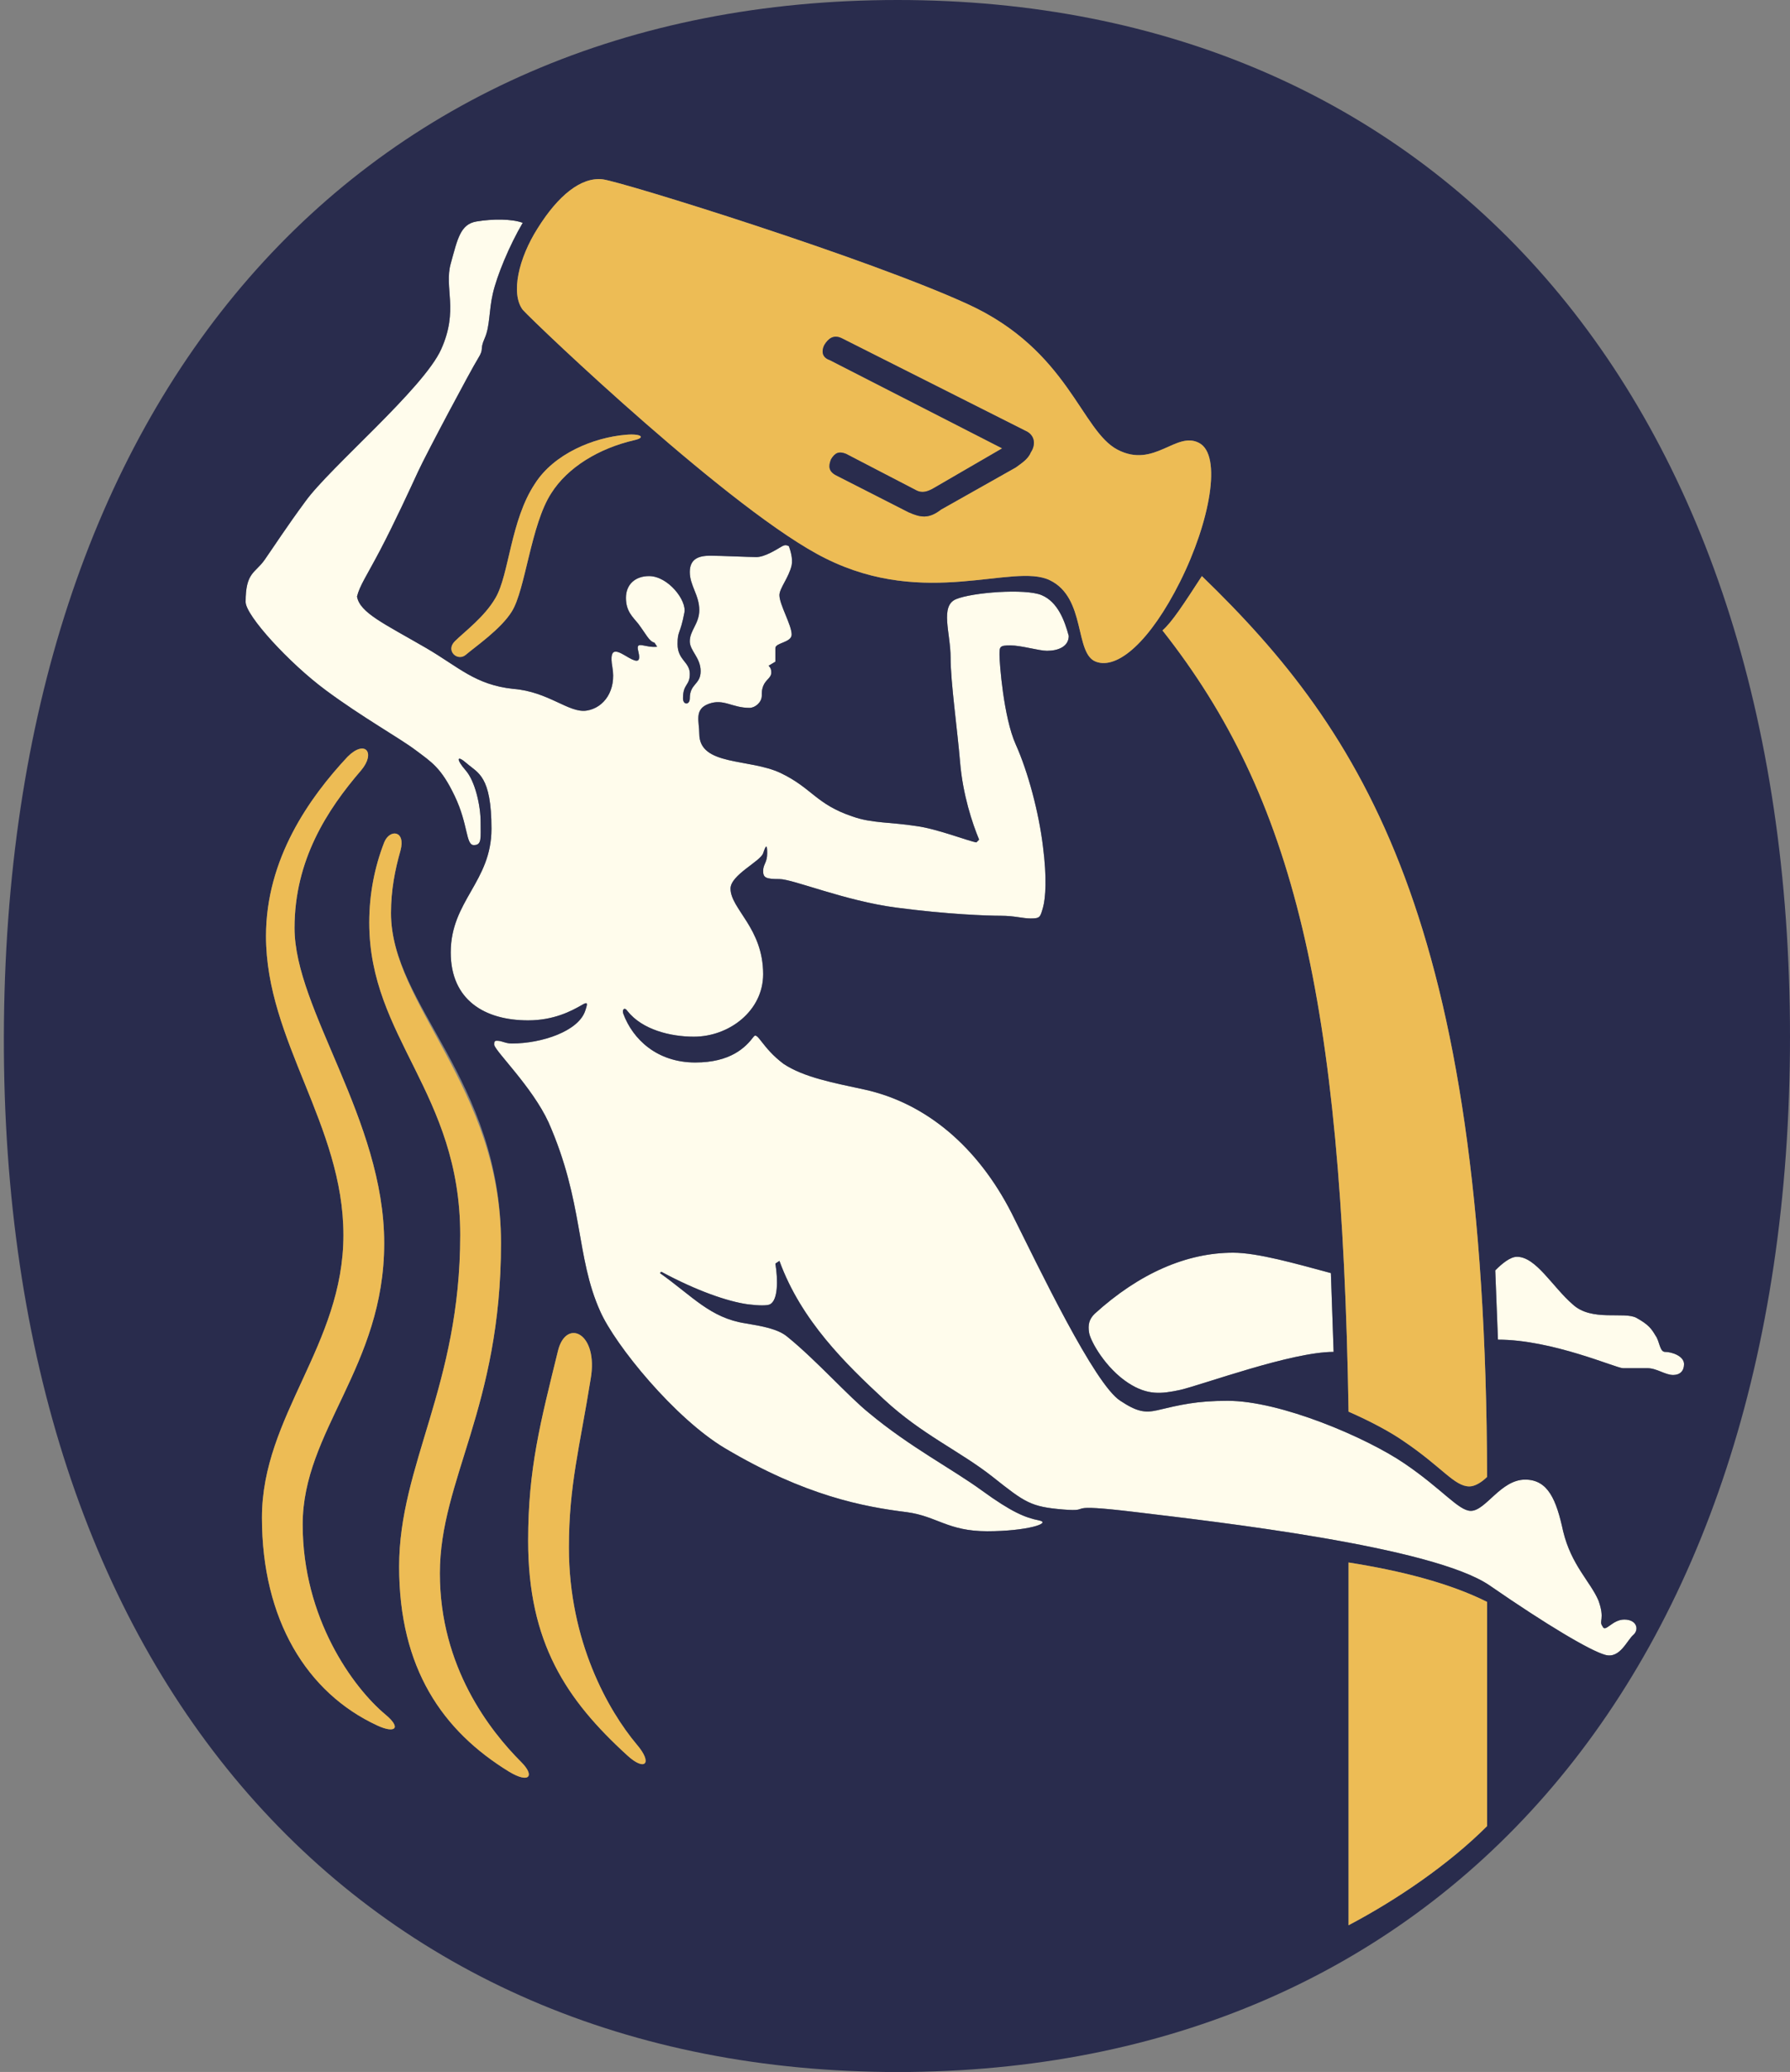 <svg viewBox="0 0 463.72 536.61" xmlns="http://www.w3.org/2000/svg" id="Layer_1"><rect x="0" y="0" width="463.72" height="536.61" fill="#808080" stroke="none"/><defs><style>.cls-1{fill:#292c4d;}.cls-2{fill:#edbc55;}.cls-3{fill:#fffcec;}</style></defs><path d="M436.27,353.29c0,1.76-1.05,2.81-2.81,2.81-2.11,0-4.23-1.76-6.69-1.76h-6.33c-1.76,0-18.3-7.39-32.38-7.39l-.7-17.94c1.76-1.76,3.87-3.52,5.63-3.52,4.93,0,9.15,7.74,14.43,12.32,4.92,4.57,13.37,1.75,16.54,3.51,3.16,1.76,3.87,2.82,4.92,4.58,1.06,1.41,1.06,4.22,2.47,4.22,1.75,0,4.92,1.06,4.92,3.17Z" class="cls-3"></path><path d="M344.78,329.71l.71,20.41c-10.91,0-33.78,8.45-39.76,9.85-4.93,1.06-8.45,1.41-13.38-1.76-5.98-3.87-9.85-10.9-10.2-13.02-.35-2.11,0-3.51,1.41-4.92,11.61-10.56,23.92-15.84,35.89-15.84,6.33,0,16.18,2.82,25.33,5.28Z" class="cls-3"></path><path d="M420.79,419.44c3.17,0,3.87,2.46,2.46,3.87-1.76,1.41-3.52,6.34-7.39,5.28s-15.13-7.74-29.91-17.95c-14.78-10.2-71.08-16.53-91.48-19-20.41-2.46-10.56,0-19.01-.7-8.44-.7-9.85-1.76-18.29-8.45-8.45-6.68-18.3-10.9-28.15-20.05-9.86-9.15-21.47-20.41-27.1-35.89l-1.05.7c.7,4.22.7,9.5-1.41,10.56-.71.35-2.82.35-5.63,0-5.28-.71-13.37-3.52-22.52-8.45l-.35.35c8.44,5.98,13.02,11.61,22.16,13.02,4.23.71,8.45,1.41,10.91,3.52,7.39,5.98,15.84,15.48,21.12,19.71,10.55,8.79,21.46,14.42,29.2,20.05,7.74,5.63,11.26,7.04,14.78,7.74,3.52.71-3.17,2.82-13.37,2.82s-13.02-3.87-20.76-4.93c-11.26-1.4-26.39-4.22-47.15-16.54-13.02-7.74-28.51-26.74-32.38-35.54-6.33-14.07-4.22-28.15-13.37-48.91-4.22-9.14-13.72-18.29-14.07-20.05,0-.71,0-1.06.7-1.06,1.41,0,2.11.71,3.87.71,7.74,0,17.24-3.17,19-8.45.71-2.11.71-2.46-1.05-1.41-2.47,1.41-7.04,3.87-13.73,3.87-11.26,0-20.05-5.27-20.05-17.59,0-13.37,10.55-18.3,10.55-32.02s-3.51-14.43-6.33-16.89c-2.81-2.46-2.81-1.06-.35,1.76,2.46,2.81,3.87,9.15,3.87,13.37s.35,5.98-1.76,5.98-1.41-5.28-4.93-12.67c-3.52-7.39-5.98-8.79-10.2-11.96s-13.72-8.44-23.22-15.48c-9.51-7.04-20.77-19.36-20.77-22.87,0-7.75,2.47-7.39,4.93-10.91s5.63-8.45,10.56-15.13c6.33-8.8,30.61-29.21,35.18-39.41,4.58-10.21.71-15.84,2.47-22.17,1.76-6.34,2.46-10.21,6.68-10.91,4.23-.7,9.15-.7,11.97.35-3.52,5.98-6.69,13.73-7.74,18.3-1.06,4.57-.71,8.44-2.12,11.61-1.4,3.17,0,2.46-1.75,5.28-1.76,2.81-13.38,24.63-15.49,29.21-2.11,4.57-5.98,13.01-9.85,20.4-3.52,6.69-5.28,9.15-5.98,11.97.7,4.22,7.04,7.04,17.94,13.37,8.45,4.93,12.67,9.5,22.52,10.56,9.15.7,14.43,6.33,19.01,5.63,4.57-.71,7.74-5.28,6.68-11.26-1.05-5.99,1.76-3.88,4.22-2.47,2.47,1.41,3.17,1.06,2.47-1.76-.71-2.81,1.76-.7,4.92-1.05l-.7-1.06c-1.41-.35-2.11-2.11-4.22-4.92-1.41-1.76-3.17-3.17-3.17-6.69s2.46-5.63,5.98-5.63c4.93,0,9.85,6.33,9.15,9.5-1.06,5.63-1.76,4.57-1.76,8.09,0,4.23,3.17,4.58,3.17,7.74s-1.76,2.47-1.76,6.34c0,1.76,1.76,1.76,1.76,0,0-3.87,2.81-3.52,2.81-7.04s-2.81-5.28-2.81-7.74c0-2.82,2.46-4.57,2.46-8.09,0-3.87-2.46-6.34-2.46-9.86s2.46-4.22,5.28-4.22,9.85.35,11.96.35,4.93-1.76,6.69-2.81c.7-.35,1.05-.35,1.75,0,.36,1.05,1.06,3.17.71,4.92-.71,3.17-3.17,5.99-3.17,7.75,0,2.46,3.17,7.74,3.17,10.2,0,2.11-4.22,2.11-4.22,3.52v3.52l-1.76,1.05c.35.36.7.71.7,1.76,0,1.41-1.41,1.76-2.11,3.52-.35,1.06-.35,1.41-.35,2.46,0,1.76-1.76,3.17-3.17,3.17-4.57,0-6.69-2.46-10.56-1.05-3.87,1.4-2.46,4.57-2.46,7.74,0,8.44,13.02,6.33,21.11,10.2,8.1,3.87,9.15,8.1,18.65,11.26,4.93,1.76,9.86,1.41,16.54,2.47,5.28.7,13.37,3.87,15.48,4.22l.71-.71c-1.76-4.22-4.22-11.61-4.93-20.05-.7-8.45-2.46-20.76-2.46-27.1s-2.82-13.37,1.41-15.13c4.22-1.76,17.94-2.81,22.16-1.05,4.23,1.76,5.99,6.68,7.04,10.55,0,2.82-2.81,3.87-5.63,3.87-2.11,0-6.68-1.4-9.5-1.4s-2.81.35-2.81,2.46,1.05,16.19,4.22,23.22c3.17,7.04,5.98,17.6,7.04,26.39,1.05,8.1.7,13.37,0,15.84-.71,2.46-.71,2.81-3.17,2.81-2.11,0-4.22-.7-7.74-.7s-13.73-.35-27.1-2.11-26.74-7.39-30.26-7.39-4.22-.35-4.22-2.11,1.05-2.11,1.05-4.58-.35-2.11-1.05,0-8.45,5.63-8.45,9.15c0,5.28,8.45,10.21,8.45,22.17,0,9.5-8.8,16.19-17.95,16.19-5.98,0-13.37-1.76-17.24-6.69-.7-1.06-1.41-.35-1.05.7,2.46,6.69,8.79,12.67,18.65,12.67,9.14,0,13.01-3.87,15.13-6.68,1.05-1.41,2.11,2.81,7.74,7.03,5.28,3.52,13.02,4.93,21.11,6.69,15.83,3.52,29.21,14.78,38,32.02,7.04,14.07,21.47,44.34,28.15,48.56,4.23,2.81,6.34,3.17,9.5,2.46,5.99-1.41,10.21-2.46,18.3-2.46,13.72,0,35.89,9.5,45.74,16.19,9.86,6.68,14.08,12.31,17.25,12.31,3.87,0,7.74-8.09,14.07-8.09,5.98,0,8.1,5.28,9.85,13.37,2.12,8.8,7.04,13.02,9.15,17.94,1.76,4.93,0,5.28,1.06,6.69.7,1.76,2.46-1.76,5.63-1.76Z" class="cls-3"></path><path d="M232.54,0C371.88,0,463.72,102.4,463.72,268.49s-91.84,268.13-231.18,268.13S.65,434.22,1,268.49C1.35,102.4,92.84,0,232.54,0ZM433.46,356.1c1.76,0,2.81-1.05,2.81-2.81,0-2.11-3.17-3.17-4.92-3.17-1.41,0-1.41-2.81-2.47-4.22-1.05-1.76-1.76-2.82-4.92-4.58-3.17-1.76-11.62,1.06-16.54-3.51-5.28-4.58-9.5-12.32-14.43-12.32-1.76,0-3.87,1.76-5.63,3.52l.7,17.94c14.08,0,30.62,7.39,32.38,7.39h6.33c2.46,0,4.58,1.76,6.69,1.76ZM423.25,423.31c1.41-1.41.71-3.87-2.46-3.87s-4.93,3.52-5.63,1.76c-1.06-1.41.7-1.76-1.06-6.69-2.11-4.92-7.03-9.14-9.15-17.94-1.75-8.09-3.87-13.37-9.85-13.37-6.33,0-10.2,8.09-14.07,8.09-3.17,0-7.39-5.63-17.25-12.31-9.85-6.69-32.02-16.19-45.74-16.19-8.09,0-12.31,1.05-18.3,2.46-3.16.71-5.27.35-9.5-2.46-6.68-4.22-21.11-34.49-28.15-48.56-8.79-17.24-22.17-28.5-38-32.02-8.09-1.76-15.83-3.17-21.11-6.69-5.63-4.22-6.69-8.44-7.74-7.03-2.12,2.81-5.99,6.68-15.13,6.68-9.86,0-16.19-5.98-18.65-12.67-.36-1.05.35-1.76,1.05-.7,3.87,4.93,11.26,6.69,17.24,6.69,9.15,0,17.95-6.69,17.95-16.19,0-11.96-8.45-16.89-8.45-22.17,0-3.52,7.75-7.04,8.45-9.15s1.05-2.46,1.05,0-1.05,2.82-1.05,4.58.7,2.11,4.22,2.11,16.89,5.63,30.26,7.39,23.58,2.11,27.1,2.11,5.63.7,7.74.7c2.46,0,2.46-.35,3.17-2.81.7-2.47,1.05-7.74,0-15.84-1.06-8.79-3.87-19.35-7.04-26.39-3.17-7.03-4.22-21.11-4.22-23.22s0-2.46,2.81-2.46,7.39,1.4,9.5,1.4c2.82,0,5.63-1.05,5.63-3.87-1.05-3.87-2.81-8.79-7.04-10.55-4.22-1.76-17.94-.71-22.16,1.05-4.23,1.76-1.41,8.8-1.41,15.13s1.76,18.65,2.46,27.1c.71,8.44,3.17,15.83,4.93,20.05l-.71.71c-2.11-.35-10.2-3.52-15.48-4.22-6.68-1.06-11.61-.71-16.54-2.47-9.5-3.16-10.55-7.39-18.65-11.26-8.09-3.87-21.11-1.76-21.11-10.2,0-3.17-1.41-6.34,2.46-7.74,3.87-1.41,5.99,1.05,10.56,1.05,1.41,0,3.17-1.41,3.17-3.17,0-1.05,0-1.4.35-2.46.7-1.76,2.11-2.11,2.11-3.52,0-1.05-.35-1.4-.7-1.76l1.76-1.05v-3.52c0-1.41,4.22-1.41,4.22-3.52,0-2.46-3.17-7.74-3.17-10.2,0-1.76,2.46-4.58,3.17-7.75.35-1.75-.35-3.87-.71-4.92-.7-.35-1.05-.35-1.75,0-1.76,1.05-4.58,2.81-6.69,2.81s-9.15-.35-11.96-.35-5.28.71-5.28,4.22,2.46,5.99,2.46,9.86c0,3.52-2.46,5.27-2.46,8.09,0,2.46,2.81,4.22,2.81,7.74s-2.81,3.17-2.81,7.04c0,1.76-1.76,1.76-1.76,0,0-3.87,1.76-3.17,1.76-6.34s-3.17-3.51-3.17-7.74c0-3.52.7-2.46,1.76-8.09.7-3.17-4.22-9.5-9.15-9.5-3.52,0-5.98,2.11-5.98,5.63s1.76,4.93,3.17,6.69c2.11,2.81,2.81,4.57,4.22,4.92l.7,1.06c-3.16.35-5.63-1.76-4.92,1.05.7,2.82,0,3.17-2.47,1.76-2.46-1.41-5.27-3.52-4.22,2.47,1.06,5.98-2.11,10.55-6.68,11.26-4.58.7-9.86-4.93-19.01-5.63-9.85-1.06-14.07-5.63-22.52-10.56-10.9-6.33-17.24-9.15-17.94-13.37.7-2.82,2.46-5.28,5.98-11.97,3.87-7.39,7.74-15.83,9.85-20.4,2.11-4.58,13.73-26.4,15.49-29.21,1.75-2.82.35-2.11,1.75-5.28,1.41-3.17,1.06-7.04,2.12-11.61,1.05-4.57,4.22-12.32,7.74-18.3-2.82-1.05-7.74-1.05-11.97-.35-4.22.7-4.92,4.57-6.68,10.91-1.76,6.33,2.11,11.96-2.47,22.17-4.57,10.2-28.85,30.61-35.18,39.41-4.93,6.68-8.1,11.61-10.56,15.13s-4.93,3.16-4.93,10.91c0,3.51,11.26,15.83,20.77,22.87,9.5,7.04,19,12.31,23.22,15.48s6.68,4.57,10.2,11.96c3.52,7.39,2.82,12.67,4.93,12.67s1.76-1.76,1.76-5.98-1.41-10.56-3.87-13.37c-2.46-2.82-2.46-4.22.35-1.76,2.82,2.46,6.33,3.17,6.33,16.89s-10.55,18.65-10.55,32.02c0,12.32,8.79,17.59,20.05,17.59,6.69,0,11.26-2.46,13.73-3.87,1.76-1.05,1.76-.7,1.05,1.41-1.76,5.28-11.26,8.45-19,8.45-1.76,0-2.46-.71-3.87-.71-.7,0-.7.35-.7,1.06.35,1.76,9.85,10.91,14.07,20.05,9.15,20.76,7.04,34.84,13.37,48.91,3.87,8.8,19.36,27.8,32.38,35.54,20.76,12.32,35.89,15.14,47.15,16.54,7.74,1.06,10.55,4.93,20.76,4.93s16.89-2.11,13.37-2.82c-3.52-.7-7.04-2.11-14.78-7.74-7.74-5.63-18.65-11.26-29.2-20.05-5.28-4.23-13.73-13.73-21.12-19.71-2.46-2.11-6.68-2.81-10.91-3.52-9.14-1.41-13.72-7.04-22.16-13.02l.35-.35c9.15,4.93,17.24,7.74,22.52,8.45,2.81.35,4.92.35,5.63,0,2.11-1.06,2.11-6.34,1.41-10.56l1.05-.7c5.63,15.48,17.24,26.74,27.1,35.89,9.85,9.15,19.7,13.37,28.15,20.05,8.44,6.69,9.85,7.75,18.29,8.45,8.45.7-1.4-1.76,19.01.7,20.4,2.47,76.7,8.8,91.48,19,14.78,10.21,26.04,16.89,29.91,17.95s5.63-3.87,7.39-5.28ZM385.25,472.93v-58.06c-9.85-4.93-22.52-8.1-35.89-10.21v93.95c12.67-6.68,26.04-15.83,35.89-25.68ZM380.67,384.96c1.41,0,3.17-1.06,4.58-2.47-.35-143.91-32.02-192.82-73.89-233.29-4.58,7.04-7.75,11.96-10.21,14.07,34.13,43.29,46.45,95.01,48.21,202.33,5.63,2.47,10.91,5.28,14.42,7.75,9.86,6.68,13.02,11.61,16.89,11.61ZM345.49,350.12l-.71-20.41c-9.15-2.46-19-5.28-25.33-5.28-11.97,0-24.28,5.28-35.89,15.84-1.41,1.41-1.76,2.81-1.41,4.92.35,2.12,4.22,9.15,10.2,13.02,4.93,3.17,8.45,2.82,13.38,1.76,5.98-1.4,28.85-9.85,39.76-9.85ZM305.73,150.61c7.74-15.49,10.9-32.73,4.92-35.89-5.98-3.17-11.61,6.68-21.11,1.76-9.5-4.93-12.67-25.69-38.71-37.66-26.04-11.96-89.37-31.66-94.65-32.37-5.63-.7-11.61,4.22-16.89,12.67-4.93,7.74-7.04,16.89-3.87,21.11,3.87,4.22,54.89,52.78,78.47,64.4,26.03,13.01,48.55,1.05,58.06,5.63,9.5,4.57,6.33,19,11.96,21.11s14.07-5.28,21.82-20.76ZM162.51,454.63c4.58,4.22,6.69,2.11,2.46-2.82-7.38-8.79-17.59-26.74-17.59-51.02,0-16.18,2.82-26.04,5.63-43.63,2.11-11.97-6.33-15.84-8.44-7.39-4.58,18.65-7.75,30.61-7.75,49.26,0,26.39,9.86,41.17,25.69,55.6ZM164.27,114.01c3.17-.7,1.76-1.76-2.11-1.41-8.45.71-18.65,4.93-23.58,12.67-6.33,9.5-6.68,23.58-10.2,29.56-2.82,4.93-8.09,8.8-10.56,11.26-2.46,2.46.71,5.28,2.82,3.52,2.46-2.11,9.15-6.69,11.96-11.26,3.52-5.63,4.93-22.52,10.21-30.61,4.22-6.69,12.31-11.62,21.46-13.73ZM131.9,458.85c5.28,3.17,6.68,1.06,3.17-2.46-8.1-8.1-21.12-24.63-21.12-48.91s15.84-42.93,15.84-85.51-28.5-61.58-28.5-85.5c0-5.99,1.05-11.26,2.46-16.19,1.41-5.28-2.82-5.63-4.22-2.11-2.47,6.33-3.87,13.37-3.87,20.76,0,29.91,23.57,43.98,23.57,80.93,0,39.06-15.83,59.47-15.83,85.86s11.26,42.57,28.5,53.13ZM97.77,446.89c4.57,2.11,6.33.7,2.11-2.82-8.45-7.04-21.47-24.98-21.47-49.26s21.12-40.82,21.12-72.84-23.23-60.52-23.23-81.63c0-17.6,8.45-30.62,17.24-40.82,3.87-4.58,1.06-8.09-3.51-3.52-9.86,10.56-21.12,26.39-21.12,46.45,0,27.09,20.06,48.91,20.06,77.41s-21.11,46.8-21.11,73.19,11.61,45.39,29.91,53.84Z" class="cls-1"></path><path d="M385.25,414.87v58.06c-9.85,9.85-23.22,19-35.89,25.68v-93.95c13.37,2.11,26.04,5.28,35.89,10.21Z" class="cls-2"></path><path d="M385.25,382.49c-1.41,1.41-3.17,2.47-4.58,2.47-3.87,0-7.03-4.93-16.89-11.61-3.51-2.47-8.79-5.28-14.42-7.75-1.76-107.32-14.08-159.04-48.21-202.33,2.46-2.11,5.63-7.03,10.21-14.07,41.87,40.47,73.54,89.38,73.89,233.29Z" class="cls-2"></path><path d="M310.65,114.72c5.98,3.16,2.82,20.4-4.92,35.89-7.75,15.48-16.19,22.87-21.82,20.76s-2.46-16.54-11.96-21.11c-9.51-4.58-32.03,7.38-58.06-5.63-23.58-11.62-74.6-60.18-78.47-64.4-3.17-4.22-1.06-13.37,3.87-21.11,5.28-8.45,11.26-13.37,16.89-12.67,5.28.71,68.61,20.41,94.65,32.37,26.04,11.97,29.21,32.73,38.71,37.66,9.5,4.92,15.13-4.93,21.11-1.76ZM267.02,117.18c1.41-2.11,1.05-4.58-1.41-5.63l-47.5-23.93c-2.11-1.05-3.52,0-4.58,1.76-.7,1.41-.7,3.17,1.41,3.87l44.69,22.87-17.59,10.21c-1.76,1.05-3.17,1.41-4.58.7l-18.3-9.5c-1.76-.7-2.81-.35-3.87,1.41-.7,1.76-.7,3.17,1.41,4.22l18.65,9.5c3.17,1.41,5.28,1.76,8.45-.7l19.35-10.91c1.41-1.06,3.17-2.11,3.87-3.87Z" class="cls-2"></path><path d="M265.61,111.55c2.46,1.05,2.82,3.52,1.41,5.63-.7,1.76-2.46,2.81-3.87,3.87l-19.35,10.91c-3.17,2.46-5.28,2.11-8.45.7l-18.65-9.5c-2.11-1.05-2.11-2.46-1.41-4.22,1.06-1.76,2.11-2.11,3.87-1.41l18.3,9.5c1.41.71,2.82.35,4.58-.7l17.59-10.21-44.69-22.87c-2.11-.7-2.11-2.46-1.41-3.87,1.06-1.76,2.47-2.81,4.58-1.76l47.5,23.93Z" class="cls-1"></path><path d="M164.97,451.81c4.23,4.93,2.12,7.04-2.46,2.82-15.83-14.43-25.69-29.21-25.69-55.6,0-18.65,3.17-30.61,7.75-49.26,2.11-8.45,10.55-4.58,8.44,7.39-2.81,17.59-5.63,27.45-5.63,43.63,0,24.28,10.21,42.23,17.59,51.02Z" class="cls-2"></path><path d="M162.16,112.6c3.87-.35,5.28.71,2.11,1.41-9.15,2.11-17.24,7.04-21.46,13.73-5.28,8.09-6.69,24.98-10.21,30.61-2.81,4.57-9.5,9.15-11.96,11.26-2.11,1.76-5.28-1.06-2.82-3.52,2.47-2.46,7.74-6.33,10.56-11.26,3.52-5.98,3.87-20.06,10.2-29.56,4.93-7.74,15.13-11.96,23.58-12.67Z" class="cls-2"></path><path d="M135.07,456.39c3.51,3.52,2.11,5.63-3.17,2.46-17.24-10.56-28.5-26.74-28.5-53.13s15.83-46.8,15.83-85.86c0-36.95-23.57-51.02-23.57-80.93,0-7.39,1.4-14.43,3.87-20.76,1.4-3.52,5.63-3.17,4.22,2.11-1.41,4.93-2.46,10.2-2.46,16.19,0,23.92,28.5,45.04,28.5,85.5,0,42.58-15.84,61.23-15.84,85.51s13.02,40.81,21.12,48.91Z" class="cls-2"></path><path d="M99.88,444.07c4.22,3.52,2.46,4.93-2.11,2.82-18.3-8.45-29.91-27.45-29.91-53.84s21.11-44.69,21.11-73.19-20.06-50.32-20.06-77.41c0-20.06,11.26-35.89,21.12-46.45,4.57-4.57,7.38-1.06,3.51,3.52-8.79,10.2-17.24,23.22-17.24,40.82,0,21.11,23.23,49.61,23.23,81.63s-21.12,48.56-21.12,72.84,13.02,42.22,21.47,49.26Z" class="cls-2"></path></svg>